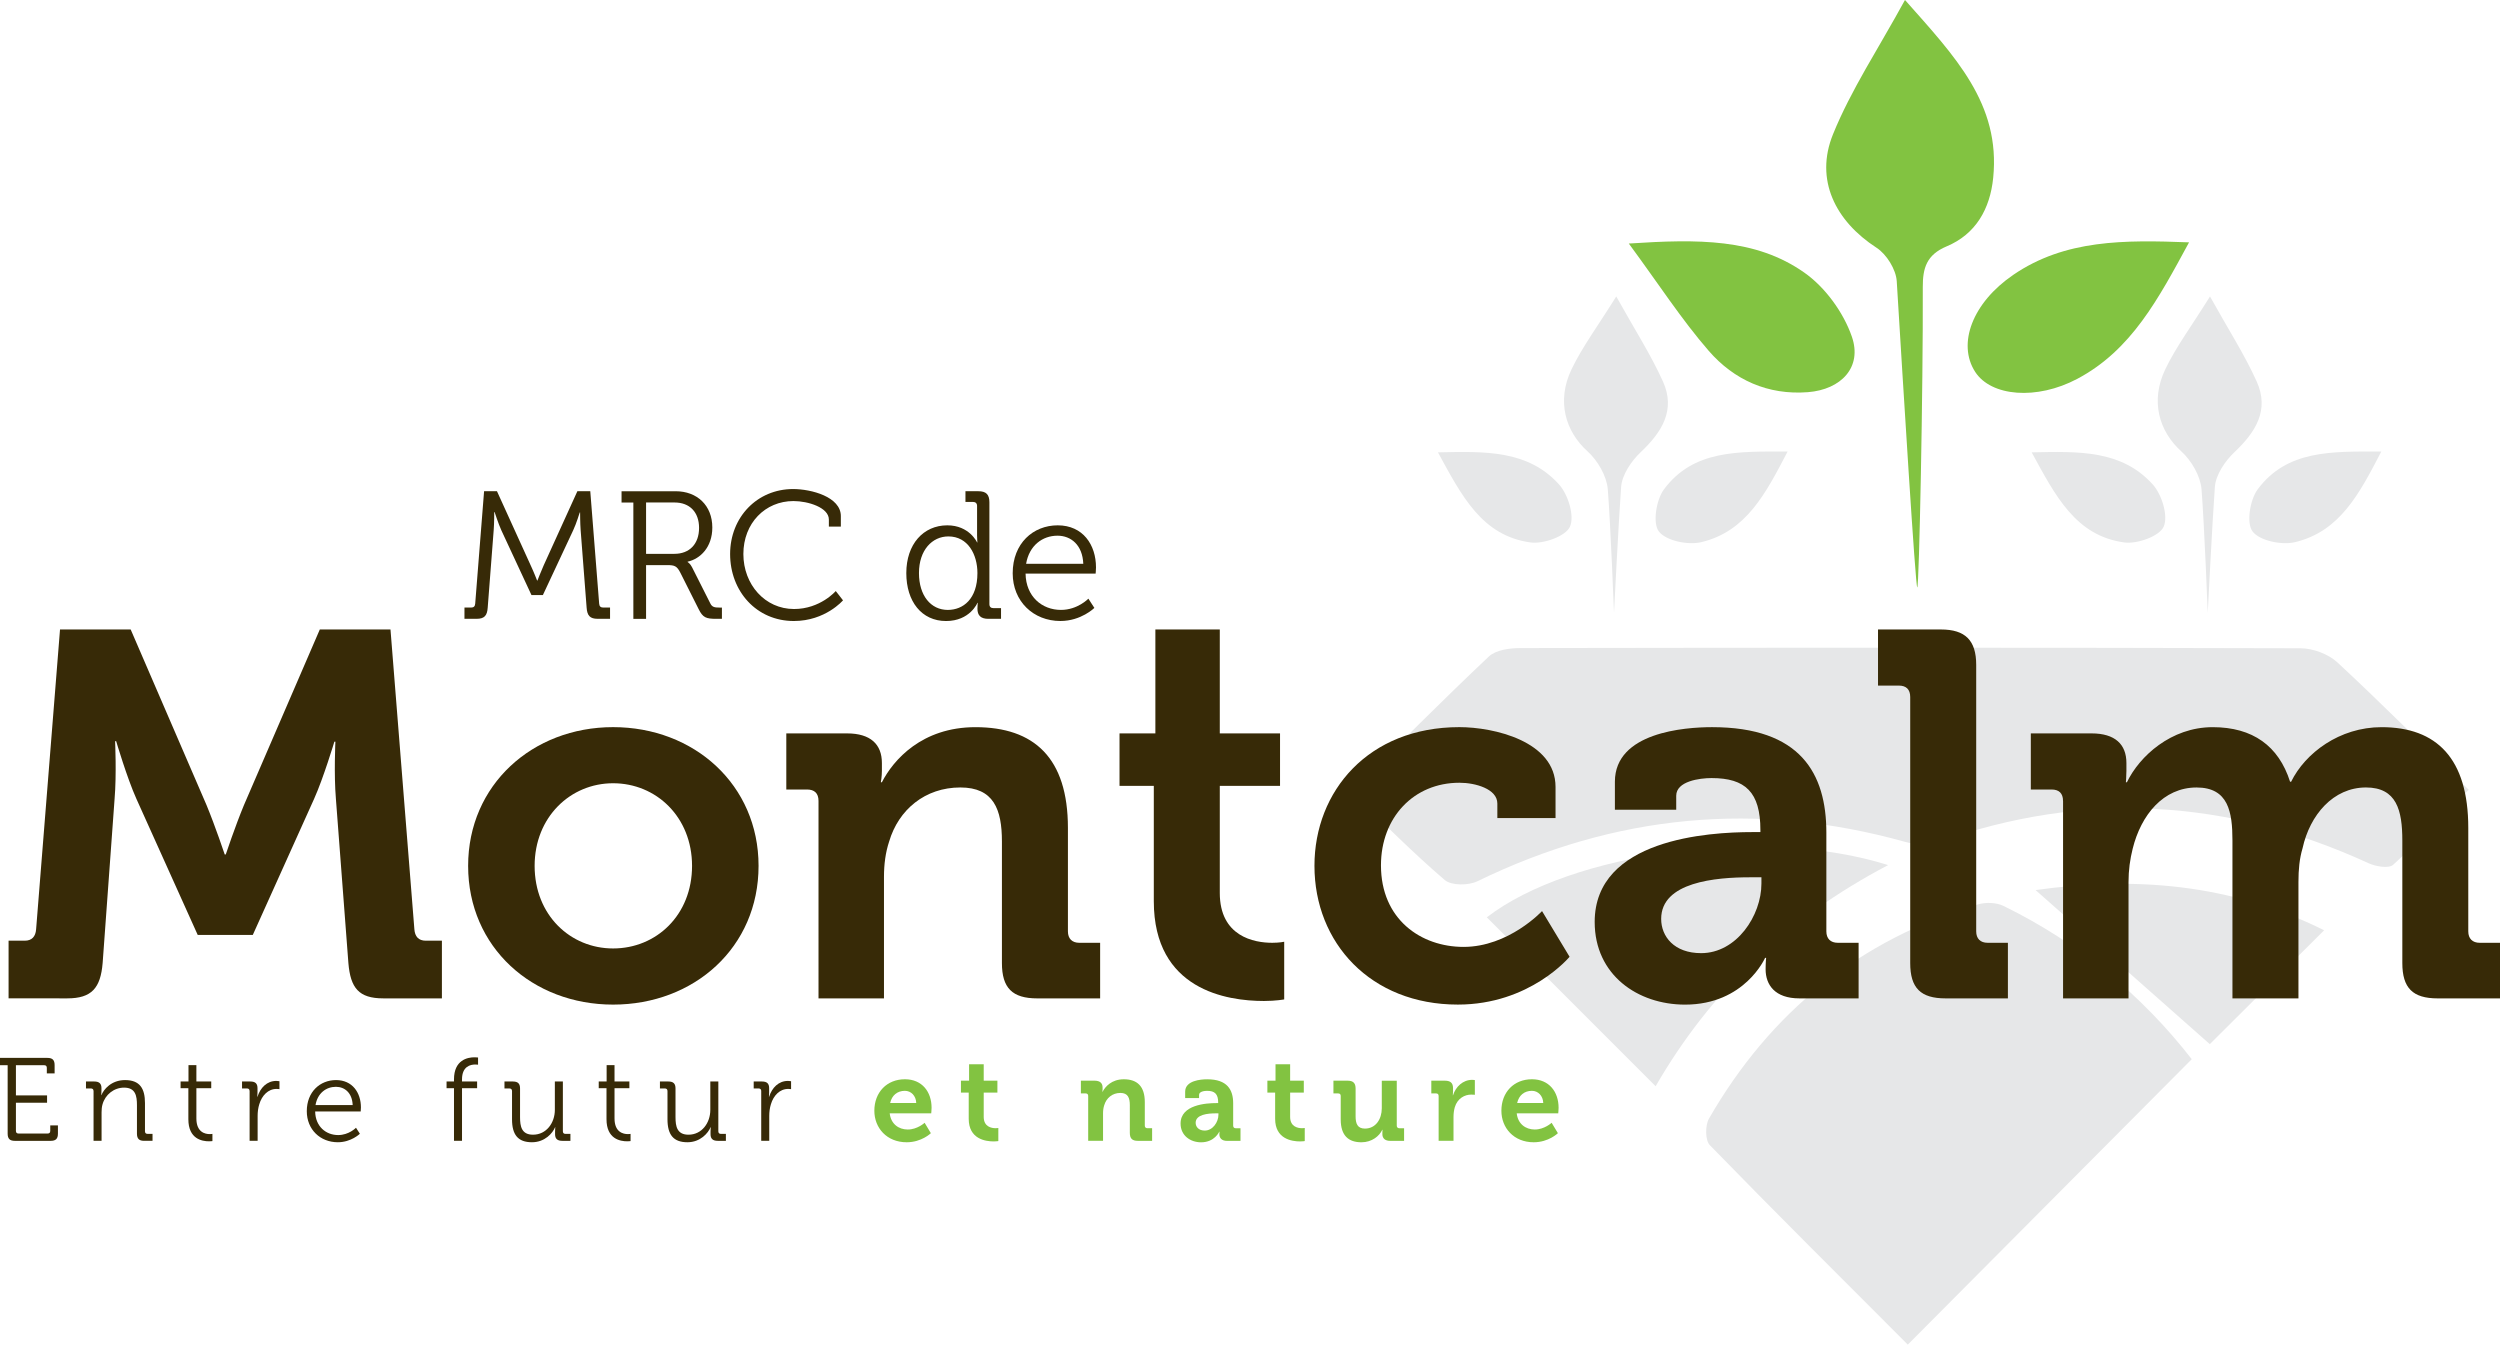 <?xml version="1.0" encoding="utf-8"?>
<!-- Generator: Adobe Illustrator 24.3.0, SVG Export Plug-In . SVG Version: 6.00 Build 0)  -->
<svg version="1.1" id="Layer_1" xmlns="http://www.w3.org/2000/svg" xmlns:xlink="http://www.w3.org/1999/xlink" x="0px" y="0px"
	 viewBox="0 0 1433.67 771.1" style="enable-background:new 0 0 1433.67 771.1;" xml:space="preserve">
<style type="text/css">
	.st0{fill-rule:evenodd;clip-rule:evenodd;fill:#E6E7E8;}
	.st1{fill-rule:evenodd;clip-rule:evenodd;fill:#82C341;}
	.st2{fill:#372A07;}
	.st3{fill:#82C341;}
</style>
<g>
	<g>
		<g>
			<g>
				<g>
					<g>
						<g>
							<path class="st0" d="M774.65,454.05c27.7-27.36,53-52.91,79.16-77.56c4.08-3.83,12.09-4.85,18.3-4.85
								c149.06-0.26,298.12-0.32,447.18,0.12c7.13,0.04,15.93,3.28,21.11,8.09c24.98,23.14,49.01,47.33,75.32,73.05
								c-15.28,15.45-28.79,29.82-43.34,43.04c-2.45,2.26-9.96,0.99-14.11-0.92c-80.77-37.09-162.92-41.87-246.97-12.02
								c-5.62,1.99-13.02,1.4-18.94-0.26c-84.66-23.57-166.17-15.79-245.14,22.64c-5.1,2.49-14.9,2.54-18.72-0.72
								C810.29,489.06,793.39,471.94,774.65,454.05z"/>
							<path class="st0" d="M1094.06,771.1c-37.57-37.65-75.88-75.69-113.55-114.41c-2.69-2.77-2.69-11.35-0.46-15.23
								c35.17-61.13,86.36-102.61,154.19-122.8c4.49-1.34,10.63-1.15,14.75,0.88c43.2,21.18,79.32,51.09,107.91,87.88
								C1202.4,662.21,1148.82,716.07,1094.06,771.1z"/>
							<path class="st0" d="M1082.77,496.11c-58.33,30.63-101.99,72.57-133.32,126.81c-33.11-33.14-65-65.04-96.81-96.86
								C900.83,488.78,1011.26,473.43,1082.77,496.11z"/>
							<path class="st0" d="M1332.81,533.49c-23.4,23.33-45.42,45.23-65.56,65.3c-32.62-28.87-65.73-58.13-99.91-88.36
								C1223.47,502.56,1278.71,506.49,1332.81,533.49z"/>
						</g>
						<g>
							<g>
								<path class="st0" d="M926.87,170c10.68,19.2,19.89,33.48,26.79,48.79c7.37,16.36-0.57,28.98-12.74,40.49
									c-5.4,5.09-10.76,13.01-11.26,20c-1.48,20.56-4.08,72.09-4.08,72.09s-1.96-50.57-3.56-70.75
									c-0.61-7.64-5.81-16.54-11.65-21.82c-12.63-11.39-17.88-28.77-9.14-47.02C907.42,198.87,916.18,187.19,926.87,170z"/>
								<path class="st0" d="M1025.12,258.96c-12.58,24.14-23.69,45.81-49.52,51.96c-7.58,1.81-20.2-0.79-24.3-6.14
									c-3.66-4.76-1.51-18.18,2.94-24.17C971.04,258.03,996.5,258.87,1025.12,258.96z"/>
								<path class="st0" d="M824.62,259.41c27.22-0.61,51.56-1.31,69.39,18.35c5.24,5.77,9.04,18.09,6.32,24.25
									c-2.4,5.5-15.2,10.08-22.6,9.07C849.86,307.25,838.32,284.53,824.62,259.41z"/>
							</g>
							<g>
								<path class="st0" d="M1267.36,170c10.68,19.2,19.89,33.48,26.79,48.79c7.37,16.36-0.57,28.98-12.74,40.49
									c-5.4,5.09-10.76,13.01-11.26,20c-1.48,20.56-4.08,72.09-4.08,72.09s-1.96-50.57-3.56-70.75
									c-0.61-7.64-5.81-16.54-11.65-21.82c-12.63-11.39-17.88-28.77-9.14-47.02C1247.9,198.87,1256.66,187.19,1267.36,170z"/>
								<path class="st0" d="M1365.6,258.96c-12.58,24.14-23.69,45.81-49.52,51.96c-7.58,1.81-20.2-0.79-24.3-6.14
									c-3.66-4.76-1.51-18.18,2.94-24.17C1311.52,258.03,1336.98,258.87,1365.6,258.96z"/>
								<path class="st0" d="M1165.1,259.41c27.22-0.61,51.56-1.31,69.39,18.35c5.24,5.77,9.04,18.09,6.32,24.25
									c-2.4,5.5-15.2,10.08-22.6,9.07C1190.34,307.25,1178.81,284.53,1165.1,259.41z"/>
							</g>
						</g>
					</g>
				</g>
				<path class="st1" d="M1087.72,161.26c-0.42-6.75-5.85-15.48-11.61-19.2c-23.59-15.29-35.52-38.98-24.95-65.04
					c10.33-25.49,25.89-48.85,41.29-77.03c28.75,32.46,54.88,59.52,50.58,102.02c-1.81,17.84-9.99,32.28-26.69,39.27
					c-11.54,4.85-13.72,12.49-13.68,23.33c0.22,57.36-2.08,172.21-3.17,172.29C1098.49,336.98,1091.31,219.84,1087.72,161.26z"/>
			</g>
			<path class="st1" d="M1255.35,138.98c-17.54,32.28-32.97,61.81-64.14,78.3c-23.19,12.28-49.38,10.17-58.55-4.08
				c-10.28-16-1.62-39.54,21.91-55.6C1184.24,137.32,1218.14,137.56,1255.35,138.98z"/>
			<path class="st1" d="M934.07,139.66c39.66-2.61,72.7-2.96,100.57,16.62c12.02,8.41,22.49,22.82,27.32,36.72
				c6.13,17.58-6.1,30.4-25.18,31.9c-22.93,1.79-42.41-7.05-56.86-23.69C964.39,183.34,951.43,163.23,934.07,139.66z"/>
		</g>
		<g>
			<path class="st2" d="M4.92,539.46h9.24c4.16,0,6.25-2.39,6.55-6.56l13.71-171.92h40.52l43.5,100.71
				c5.06,12.22,10.43,28.31,10.43,28.31h0.6c0,0,5.36-16.09,10.43-28.31l43.5-100.71h40.53l13.7,171.92
				c0.3,4.16,2.39,6.56,6.56,6.56h9.23v33.07h-33.67c-14,0-18.77-5.96-19.96-20.27l-7.16-94.15c-1.19-14.01-0.29-32.79-0.29-32.79
				h-0.59c0,0-6.26,20.87-11.62,32.79l-35.17,78.06h-31.57l-35.17-78.06c-5.36-11.92-11.61-33.07-11.61-33.07h-0.61
				c0,0,0.9,19.07-0.29,33.07l-6.85,94.15c-1.19,14.31-6.26,20.27-20.26,20.27H4.92V539.46z"/>
			<path class="st2" d="M351.59,416.99c46.48,0,83.42,33.07,83.42,79.56c0,46.77-36.94,79.56-83.42,79.56
				c-46.19,0-83.13-32.79-83.13-79.56C268.45,450.07,305.4,416.99,351.59,416.99z M351.59,543.91c24.74,0,45.28-19.06,45.28-47.36
				c0-28.01-20.54-47.38-45.28-47.38c-24.44,0-45,19.37-45,47.38C306.59,524.85,327.15,543.91,351.59,543.91z"/>
			<path class="st2" d="M469.39,459.3c0-4.46-2.39-6.54-6.56-6.54h-11.91v-32.18h34.86c13.4,0,19.96,6.24,19.96,16.99v4.47
				c0,3.27-0.6,6.55-0.6,6.55h0.6c6.56-12.8,22.95-31.58,53.64-31.58c33.66,0,53.04,17.6,53.04,57.81v59.29
				c0,4.17,2.38,6.56,6.54,6.56h11.93v31.88h-36.06c-14.31,0-20.26-5.96-20.26-20.27v-69.72c0-18.47-4.77-30.97-23.84-30.97
				c-20.26,0-35.46,12.79-40.83,30.97c-2.08,6.26-2.97,13.12-2.97,20.26v69.73h-37.54V459.3z"/>
			<path class="st2" d="M661.67,450.66h-19.66v-30.09h20.56v-59.6h36.94v59.6h34.55v30.09h-34.55v61.39
				c0,25.02,19.66,28.61,30.09,28.61c4.18,0,6.85-0.6,6.85-0.6v33.07c0,0-4.76,0.9-11.62,0.9c-21.15,0-63.16-6.26-63.16-57.21
				V450.66z"/>
			<path class="st2" d="M836.92,416.99c19.66,0,55.13,8.05,55.13,34.27v17.88h-33.37v-8.35c0-8.34-12.51-11.91-21.75-11.91
				c-26.23,0-44.99,19.95-44.99,47.37c0,30.99,22.94,46.77,47.37,46.77c25.92,0,45-20.54,45-20.54l15.79,26.2
				c0,0-22.65,27.42-64.06,27.42c-50.06,0-82.24-35.46-82.24-79.56C753.79,453.65,784.77,416.99,836.92,416.99z"/>
			<path class="st2" d="M1004.76,477.18h4.77V476c0-21.75-8.63-29.8-28.01-29.8c-6.86,0-20.26,1.79-20.26,10.14v8.03h-35.17v-16.09
				c0-28.29,39.94-31.28,55.73-31.28c50.65,0,65.54,26.5,65.54,60.5v56.6c0,4.17,2.39,6.56,6.57,6.56h11.92v31.88h-33.97
				c-14,0-19.36-7.75-19.36-16.69c0-3.88,0.3-6.56,0.3-6.56h-0.6c0,0-11.63,26.83-45.9,26.83c-27.11,0-51.82-16.98-51.82-47.4
				C914.49,481.05,980.03,477.18,1004.76,477.18z M975.56,546.6c20.26,0,34.56-21.44,34.56-39.92v-3.58h-6.55
				c-19.66,0-50.94,2.69-50.94,23.84C952.63,537.07,960.07,546.6,975.56,546.6z"/>
			<path class="st2" d="M1095.45,399.72c0-4.47-2.39-6.56-6.55-6.56h-11.92v-32.18h36.05c14.01,0,20.26,6.25,20.26,20.28v152.84
				c0,4.17,2.38,6.56,6.56,6.56h11.62v31.88h-35.76c-14.3,0-20.26-5.96-20.26-20.27V399.72z"/>
			<path class="st2" d="M1183.08,459.3c0-4.46-2.39-6.54-6.55-6.54h-11.92v-32.18h34.86c13.41,0,19.96,6.24,19.96,16.99v4.47
				c0,3.27-0.3,6.55-0.3,6.55h0.6c7.15-14.89,25.34-31.58,49.17-31.58c22.93,0,37.84,10.73,44.38,31.28h0.61
				c8.05-16.39,27.7-31.28,51.85-31.28c31.57,0,49.74,17.88,49.74,57.81v59.29c0,4.17,2.41,6.56,6.58,6.56h11.62v31.88h-35.77
				c-14.29,0-20.25-5.96-20.25-20.27v-70.3c0-17.3-3.27-30.39-20.85-30.39c-18.78,0-32.18,15.77-36.36,34.84
				c-1.78,5.96-2.36,12.22-2.36,19.38v66.75h-37.85v-90.57c0-16.4-2.37-30.39-20.57-30.39c-19.06,0-31.88,15.77-36.65,35.14
				c-1.5,5.96-2.38,12.22-2.38,19.07v66.75h-37.54V459.3z"/>
		</g>
		<g>
			<path class="st2" d="M266.37,348.41h3.86c1.45,0,2.18-0.72,2.29-2.28l5.09-64.43h7.39l19.36,42.58c1.77,3.75,3.65,8.62,3.65,8.62
				h0.21c0,0,1.87-4.87,3.54-8.62l19.35-42.58h7.4l5.09,64.43c0.11,1.56,0.84,2.28,2.3,2.28h3.95v6.46h-7.08
				c-4.48,0-6.03-1.88-6.35-6.36l-3.43-44.43c-0.31-3.95-0.31-10.2-0.31-10.2h-0.21c0,0-1.97,6.45-3.75,10.2l-17.38,37.16h-6.56
				l-17.28-37.16c-1.66-3.64-3.85-10.42-3.85-10.42h-0.21c0,0,0,6.46-0.32,10.42l-3.43,44.43c-0.31,4.48-1.88,6.36-6.35,6.36h-6.98
				V348.41z"/>
			<path class="st2" d="M363.21,288.17h-6.77v-6.46h31.02c12.29,0,21.03,8.12,21.03,20.81c0,11.35-6.98,18.02-14.16,19.58v0.21
				c0,0,1.46,0.82,2.5,2.92l10.51,20.81c1.04,2.18,2.61,2.38,5.2,2.38H414v6.46h-3.23c-5.93,0-7.7-0.74-10.09-5.51l-10.51-20.92
				c-1.97-3.86-3.33-4.37-7.39-4.37H370.5v30.81h-7.29V288.17z M386.73,317.61c8.74,0,14.16-5.71,14.16-14.88
				c0-9.07-5.42-14.57-14.05-14.57H370.5v29.45H386.73z"/>
			<path class="st2" d="M454.83,280.45c10.41,0,27.37,4.48,27.37,15.51V302h-6.87v-4.06c0-6.87-11.86-10.6-20.3-10.6
				c-16.23,0-28.73,12.68-28.73,30.38c0,17.47,12.4,31.53,29.04,31.53c15.1,0,23.94-10.31,23.94-10.31l4.16,5.33
				c0,0-10.09,11.86-28.2,11.86c-21.44,0-36.54-17.08-36.54-38.41C418.72,296.58,434.22,280.45,454.83,280.45z"/>
			<path class="st2" d="M543.25,301.26c12.69,0,17.07,9.79,17.07,9.79h0.2c0,0-0.2-1.76-0.2-3.95v-16.97c0-1.45-0.84-2.29-2.29-2.29
				h-4.37v-6.14h7.38c4.47,0,6.35,1.88,6.35,6.36v58.38c0,1.58,0.84,2.3,2.3,2.3h4.37v6.14h-7.28c-4.38,0-6.25-1.98-6.25-5.83
				c0-1.98,0.21-3.32,0.21-3.32h-0.21c0,0-4.27,10.41-18,10.41c-14.05,0-22.79-11.26-22.79-27.49
				C519.73,312.09,529.51,301.26,543.25,301.26z M560.52,328.64c0-10.62-5.41-21.02-16.65-21.02c-9.26,0-16.87,7.8-16.87,21.02
				c0,12.91,6.78,21.13,16.55,21.13C552.3,349.76,560.52,343.54,560.52,328.64z"/>
			<path class="st2" d="M606.56,301.26c14.47,0,21.96,11.15,21.96,24.14c0,1.27-0.21,3.55-0.21,3.55h-40.18
				c0.22,13.22,9.48,20.81,20.3,20.81c9.58,0,15.72-6.45,15.72-6.45l3.44,5.31c0,0-7.6,7.5-19.47,7.5
				c-15.51,0-27.37-11.26-27.37-27.38C580.75,311.57,592.5,301.26,606.56,301.26z M621.23,323.33
				c-0.41-10.81-7.07-16.13-14.78-16.13c-8.64,0-16.23,5.62-18.01,16.13H621.23z"/>
		</g>
		<g>
			<path class="st2" d="M4.4,610.87H0v-4.2h27.2c2.91,0,4.12,1.22,4.12,4.13v4.74h-4.47v-3.18c0-1.02-0.54-1.49-1.49-1.49H9.13
				v17.32h17.86v4.19H9.13v16.17c0,1.01,0.54,1.49,1.49,1.49h16.71c0.95,0,1.49-0.48,1.49-1.49v-3.18h4.4v4.74
				c0,2.91-1.22,4.13-4.13,4.13H8.52c-2.91,0-4.13-1.22-4.13-4.13V610.87z"/>
			<path class="st2" d="M53.64,625.68c0-0.95-0.54-1.49-1.49-1.49h-2.84v-3.99h4.74c2.84,0,4.13,1.21,4.13,3.79v1.56
				c0,1.35-0.13,2.43-0.13,2.43h0.13c1.22-3.11,5.55-8.59,13.53-8.59c8.46,0,11.43,4.8,11.43,13.19v16.17
				c0,1.01,0.54,1.49,1.49,1.49h2.84v3.99h-4.8c-2.91,0-4.13-1.22-4.13-4.13v-16.3c0-5.34-0.81-10.08-7.37-10.08
				c-5.82,0-10.82,4-12.38,9.6c-0.41,1.42-0.54,2.98-0.54,4.6v16.3h-4.6V625.68z"/>
			<path class="st2" d="M108.02,624.06h-4.46v-3.86h4.53v-9.4h4.53v9.4h8.52v3.86h-8.52v17.32c0,7.98,5.07,8.99,7.64,8.99
				c0.95,0,1.56-0.13,1.56-0.13v4.13c0,0-0.81,0.13-1.96,0.13c-3.92,0-11.84-1.29-11.84-12.65V624.06z"/>
			<path class="st2" d="M143.13,625.68c0-0.95-0.54-1.49-1.49-1.49h-2.84v-3.99h4.74c2.84,0,4.13,1.15,4.13,3.86v2.3
				c0,1.42-0.14,2.57-0.14,2.57h0.14c1.62-5.14,5.41-9.06,10.76-9.06c0.95,0,1.83,0.2,1.83,0.2v4.53c0,0-0.81-0.14-1.69-0.14
				c-4.8,0-8.39,3.79-9.88,8.79c-0.68,2.16-0.95,4.47-0.95,6.63v14.34h-4.6V625.68z"/>
			<path class="st2" d="M192.71,619.39c9.4,0,14.27,7.24,14.27,15.7c0,0.81-0.13,2.3-0.13,2.3h-26.11
				c0.14,8.59,6.16,13.53,13.19,13.53c6.22,0,10.22-4.2,10.22-4.2l2.23,3.45c0,0-4.94,4.87-12.65,4.87
				c-10.08,0-17.79-7.31-17.79-17.79C175.93,626.09,183.58,619.39,192.71,619.39z M202.25,633.73c-0.27-7.03-4.6-10.48-9.61-10.48
				c-5.61,0-10.55,3.65-11.7,10.48H202.25z"/>
			<path class="st2" d="M260.35,624.06h-4.26v-3.86h4.26v-1.22c0-11.23,7.91-12.65,11.7-12.65c1.29,0,2.1,0.13,2.1,0.13v4.13
				c0,0-0.61-0.13-1.62-0.13c-2.57,0-7.58,0.95-7.58,8.52v1.22h8.66v3.86h-8.66v30.17h-4.6V624.06z"/>
			<path class="st2" d="M293.63,625.68c0-0.95-0.54-1.49-1.49-1.49h-2.84v-3.99h4.8c2.91,0,4.13,1.21,4.13,3.99v16.44
				c0,5.35,0.88,10.08,7.44,10.08c7.71,0,12.52-6.84,12.52-14.21v-16.3h4.6v28.55c0,1.01,0.54,1.49,1.49,1.49h2.84v3.99h-4.67
				c-2.84,0-4.13-1.22-4.13-3.79v-1.56c0-1.35,0.14-2.43,0.14-2.43h-0.14c-1.35,3.31-5.82,8.59-13.26,8.59
				c-8.05,0-11.43-4.33-11.43-13.19V625.68z"/>
			<path class="st2" d="M347.81,624.06h-4.46v-3.86h4.53v-9.4h4.53v9.4h8.52v3.86h-8.52v17.32c0,7.98,5.07,8.99,7.64,8.99
				c0.95,0,1.56-0.13,1.56-0.13v4.13c0,0-0.81,0.13-1.96,0.13c-3.92,0-11.84-1.29-11.84-12.65V624.06z"/>
			<path class="st2" d="M382.78,625.68c0-0.95-0.54-1.49-1.49-1.49h-2.84v-3.99h4.8c2.91,0,4.13,1.21,4.13,3.99v16.44
				c0,5.35,0.88,10.08,7.44,10.08c7.71,0,12.52-6.84,12.52-14.21v-16.3h4.6v28.55c0,1.01,0.54,1.49,1.49,1.49h2.84v3.99h-4.67
				c-2.84,0-4.13-1.22-4.13-3.79v-1.56c0-1.35,0.14-2.43,0.14-2.43h-0.14c-1.35,3.31-5.82,8.59-13.26,8.59
				c-8.05,0-11.43-4.33-11.43-13.19V625.68z"/>
			<path class="st2" d="M436.55,625.68c0-0.95-0.54-1.49-1.49-1.49h-2.84v-3.99h4.74c2.84,0,4.12,1.15,4.12,3.86v2.3
				c0,1.42-0.13,2.57-0.13,2.57h0.13c1.62-5.14,5.41-9.06,10.76-9.06c0.95,0,1.82,0.2,1.82,0.2v4.53c0,0-0.81-0.14-1.69-0.14
				c-4.8,0-8.39,3.79-9.88,8.79c-0.68,2.16-0.95,4.47-0.95,6.63v14.34h-4.6V625.68z"/>
			<path class="st3" d="M518.94,618.92c9.88,0,15.29,7.24,15.29,16.37c0,1.02-0.2,3.18-0.2,3.18h-23.81
				c0.68,6.09,5.14,9.27,10.35,9.27c5.55,0,9.67-3.86,9.67-3.86l3.58,5.96c0,0-5.27,5.21-13.87,5.21
				c-11.43,0-18.54-8.25-18.54-18.06C501.42,626.36,508.59,618.92,518.94,618.92z M525.43,632.52c-0.13-4.13-2.98-6.97-6.49-6.97
				c-4.4,0-7.51,2.64-8.46,6.97H525.43z"/>
			<path class="st3" d="M555.53,626.56h-4.46v-6.83h4.67v-9.4h8.39v9.4h7.85v6.83h-7.85v13.94c0,5.68,4.47,6.49,6.83,6.49
				c0.94,0,1.55-0.14,1.55-0.14v7.51c0,0-1.08,0.21-2.64,0.21c-4.8,0-14.34-1.42-14.34-12.99V626.56z"/>
			<path class="st3" d="M624.05,628.53c0-1.01-0.54-1.49-1.49-1.49h-2.71v-7.3h7.91c3.04,0,4.53,1.42,4.53,3.85v1.02
				c0,0.75-0.13,1.49-0.13,1.49h0.13c1.49-2.91,5.21-7.17,12.18-7.17c7.64,0,12.04,3.99,12.04,13.12v13.46
				c0,0.94,0.54,1.49,1.49,1.49h2.7v7.24h-8.18c-3.25,0-4.6-1.35-4.6-4.6V633.8c0-4.2-1.08-7.04-5.41-7.04
				c-4.6,0-8.05,2.91-9.27,7.04c-0.47,1.42-0.68,2.97-0.68,4.6v15.83h-8.52V628.53z"/>
			<path class="st3" d="M697.51,632.59h1.08v-0.27c0-4.94-1.96-6.76-6.36-6.76c-1.55,0-4.6,0.4-4.6,2.3v1.83h-7.98v-3.65
				c0-6.43,9.07-7.1,12.65-7.1c11.5,0,14.88,6.02,14.88,13.73v12.86c0,0.94,0.54,1.49,1.49,1.49h2.71v7.24h-7.71
				c-3.18,0-4.4-1.76-4.4-3.79c0-0.88,0.07-1.48,0.07-1.48h-0.13c0,0-2.64,6.09-10.42,6.09c-6.15,0-11.77-3.86-11.77-10.76
				C677.01,633.46,691.89,632.59,697.51,632.59z M690.88,648.35c4.6,0,7.85-4.87,7.85-9.07v-0.81h-1.49
				c-4.47,0-11.57,0.61-11.57,5.41C685.67,646.18,687.36,648.35,690.88,648.35z"/>
			<path class="st3" d="M731.26,626.56h-4.46v-6.83h4.67v-9.4h8.38v9.4h7.84v6.83h-7.84v13.94c0,5.68,4.47,6.49,6.83,6.49
				c0.95,0,1.55-0.14,1.55-0.14v7.51c0,0-1.08,0.21-2.64,0.21c-4.81,0-14.34-1.42-14.34-12.99V626.56z"/>
			<path class="st3" d="M768.87,628.53c0-1.01-0.54-1.49-1.49-1.49h-2.7v-7.3h8.18c3.18,0,4.53,1.42,4.53,4.53v15.9
				c0,4.19,1.08,7.04,5.35,7.04c6.22,0,9.67-5.48,9.67-11.63v-15.83H801v25.77c0,0.94,0.54,1.49,1.49,1.49h2.71v7.24h-7.92
				c-2.98,0-4.53-1.42-4.53-3.86v-0.95c0-0.81,0.07-1.55,0.07-1.55h-0.14c-1.62,3.58-5.95,7.17-11.91,7.17
				c-7.37,0-11.91-3.72-11.91-13.12V628.53z"/>
			<path class="st3" d="M825.01,628.53c0-1.01-0.54-1.49-1.49-1.49h-2.71v-7.3h7.85c3.04,0,4.6,1.29,4.6,4.19v2.03
				c0,1.29-0.13,2.16-0.13,2.16h0.13c1.56-4.93,5.68-8.86,10.96-8.86c0.75,0,1.56,0.14,1.56,0.14v8.45c0,0-0.88-0.13-2.1-0.13
				c-3.65,0-7.85,2.09-9.4,7.23c-0.48,1.69-0.74,3.59-0.74,5.62v13.66h-8.53V628.53z"/>
			<path class="st3" d="M878.51,618.92c9.87,0,15.29,7.24,15.29,16.37c0,1.02-0.2,3.18-0.2,3.18h-23.81
				c0.67,6.09,5.14,9.27,10.35,9.27c5.54,0,9.67-3.86,9.67-3.86l3.59,5.96c0,0-5.27,5.21-13.87,5.21
				c-11.43,0-18.53-8.25-18.53-18.06C860.99,626.36,868.16,618.92,878.51,618.92z M885.01,632.52c-0.14-4.13-2.98-6.97-6.5-6.97
				c-4.4,0-7.51,2.64-8.46,6.97H885.01z"/>
		</g>
	</g>
</g>
</svg>
